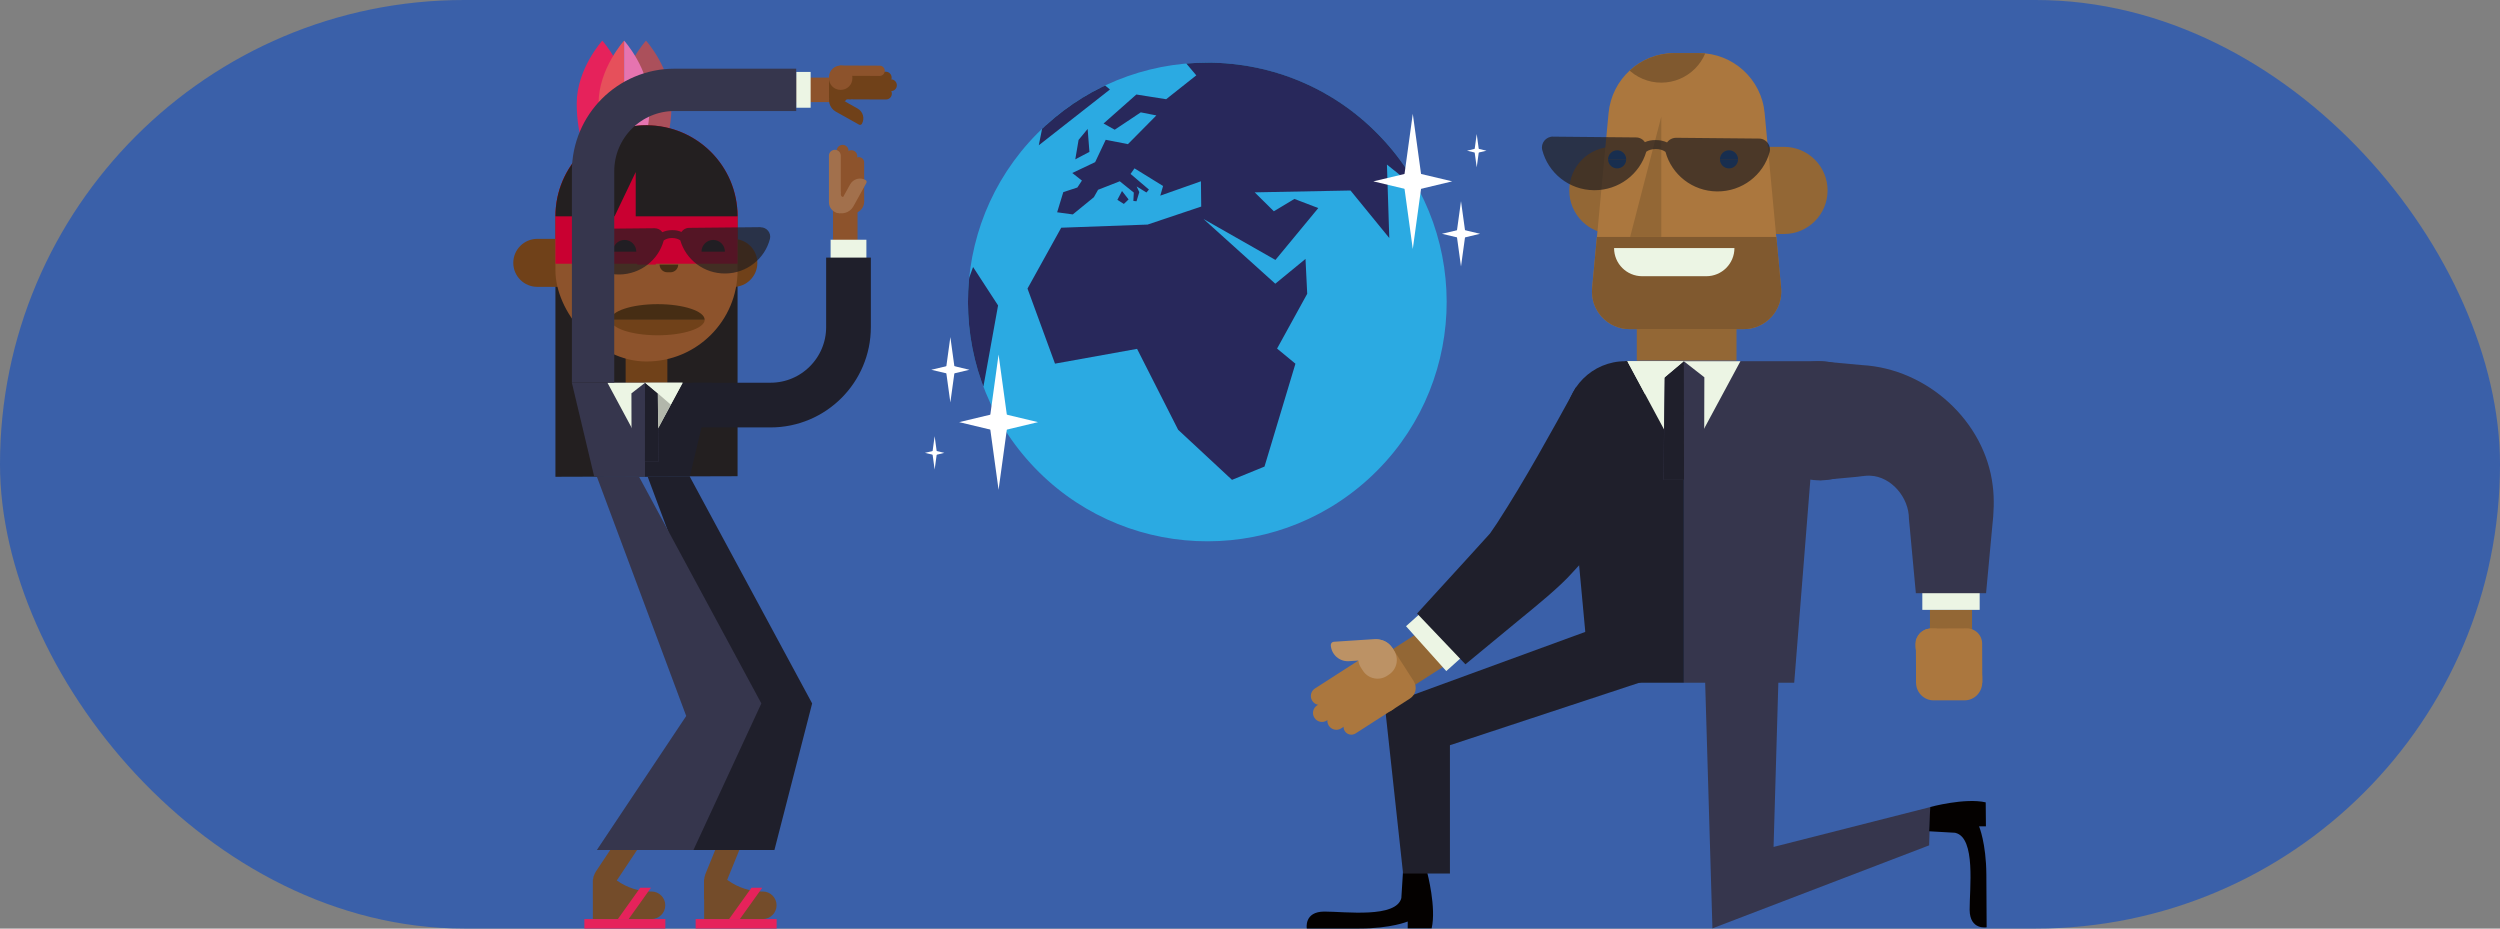 <?xml version="1.0" encoding="utf-8"?>
<svg xmlns="http://www.w3.org/2000/svg" xmlns:xlink="http://www.w3.org/1999/xlink" id="Calque_1" data-name="Calque 1" viewBox="0 0 350 130">
  <rect x="0" y="0" width="350" height="130" fill="#808080" stroke="none"/>
  <defs>
    <style>
      .cls-1 {
        stroke: #936735;
        stroke-width: 5.89px;
      }

      .cls-1, .cls-2, .cls-3, .cls-4, .cls-5, .cls-6, .cls-7, .cls-8, .cls-9, .cls-10 {
        fill: none;
      }

      .cls-1, .cls-3, .cls-4, .cls-9, .cls-10 {
        stroke-miterlimit: 10;
      }

      .cls-11 {
        clip-path: url(#clippath);
      }

      .cls-2, .cls-12, .cls-13, .cls-14, .cls-15, .cls-16, .cls-17, .cls-18, .cls-19, .cls-20, .cls-21, .cls-22, .cls-23, .cls-24, .cls-25, .cls-26, .cls-27, .cls-28, .cls-29, .cls-30, .cls-31, .cls-32, .cls-33, .cls-34, .cls-35, .cls-36, .cls-37, .cls-38 {
        stroke-width: 0px;
      }

      .cls-12 {
        opacity: .7;
      }

      .cls-12, .cls-19 {
        fill: #231f20;
      }

      .cls-3 {
        stroke: #744c2a;
        stroke-width: 3.13px;
      }

      .cls-4, .cls-5 {
        stroke: #8d532c;
        stroke-width: 3.43px;
      }

      .cls-39 {
        clip-path: url(#clippath-1);
      }

      .cls-5, .cls-6, .cls-7, .cls-8 {
        stroke-linejoin: round;
      }

      .cls-6 {
        stroke-width: 5.01px;
      }

      .cls-6, .cls-9, .cls-10 {
        stroke: #ecf5e4;
      }

      .cls-7 {
        stroke: #1f1f2b;
        stroke-width: 6.26px;
      }

      .cls-8 {
        stroke: #36364d;
        stroke-width: 5.93px;
      }

      .cls-9 {
        stroke-width: 8.44px;
      }

      .cls-10 {
        stroke-width: 8.03px;
      }

      .cls-13 {
        fill: #462d14;
      }

      .cls-14 {
        fill: #28285b;
      }

      .cls-15 {
        fill: #2baae2;
      }

      .cls-16 {
        fill: #704119;
      }

      .cls-17 {
        fill: #3a60a9;
      }

      .cls-18 {
        fill: #36364d;
      }

      .cls-20 {
        fill: #1f1f2b;
      }

      .cls-21 {
        fill: #c90031;
      }

      .cls-22 {
        fill: #bc9265;
      }

      .cls-23 {
        fill: #ab773e;
      }

      .cls-24 {
        fill: #ab505b;
      }

      .cls-25 {
        fill: #b2b7ab;
      }

      .cls-26 {
        fill: #936735;
      }

      .cls-27 {
        fill: #8d532c;
      }

      .cls-28 {
        fill: #a2704c;
      }

      .cls-29 {
        fill: #80592f;
      }

      .cls-30 {
        fill: #744c2a;
      }

      .cls-31 {
        fill: #fff;
      }

      .cls-32 {
        fill: #e6225b;
      }

      .cls-33 {
        fill: #e6505b;
      }

      .cls-34 {
        fill: #e674b0;
      }

      .cls-35 {
        fill: #ecf5e4;
      }

      .cls-36 {
        fill: #e8b171;
      }

      .cls-37 {
        fill: #040100;
      }

      .cls-38 {
        fill: #0054c0;
      }
    </style>
    <clipPath id="clippath">
      <path class="cls-2" d="m146.44,17.52c-13.67,12.47-14.64,33.67-2.17,47.34,12.47,13.67,33.67,14.64,47.34,2.17,13.67-12.47,14.64-33.67,2.17-47.34-6.61-7.25-15.67-10.93-24.76-10.92-8.06,0-16.15,2.89-22.57,8.75"/>
    </clipPath>
    <clipPath id="clippath-1">
      <path class="cls-2" d="m225.2,15.83c.45-4.76,4.44-8.4,9.22-8.4h3.41c4.78,0,8.78,3.64,9.22,8.4"/>
    </clipPath>
  </defs>
  <rect class="cls-17" x="0" y="0" width="350" height="130" rx="65" ry="65"/>
  <g>
    <g>
      <g>
        <path class="cls-15" d="m193.78,19.69c-12.47-13.67-33.67-14.64-47.34-2.17-13.67,12.47-14.64,33.67-2.17,47.34,12.47,13.67,33.67,14.64,47.34,2.17,13.67-12.47,14.64-33.67,2.17-47.34"/>
        <g class="cls-11">
          <polygon class="cls-14" points="162.44 27.39 168.13 25.38 168.17 28.92 160.66 31.44 148.57 31.88 143.85 40.4 147.7 50.91 159.19 48.84 164.94 60.17 172.48 67.18 177.03 65.32 181.36 50.92 178.79 48.8 183.01 41.13 182.77 36.25 178.54 39.72 168.49 30.66 178.56 36.39 184.56 29.13 181.22 27.85 178.34 29.58 175.66 26.93 189.07 26.67 194.5 33.32 194.17 23.04 202.27 29.55 194.74 15 181.14 4.98 164.45 6.95 167.48 10.55 163.26 13.89 159.09 13.23 154.5 17.29 156.06 18.16 159.71 15.73 161.89 16.16 157.91 20.18 154.8 19.57 153.32 22.7 150.12 24.22 151.47 25.28 150.83 26.25 148.86 26.9 148 29.72 150.19 30.02 153.14 27.61 153.73 26.57 156.77 25.38 158.73 26.96 158.67 28.13 159.11 28.18 159.5 26.9 159.13 26.1 160.5 26.95 160.85 26.54 158.28 24.35 158.83 23.57 162.83 26.04 162.44 27.39"/>
          <polygon class="cls-14" points="157.08 26.74 158 27.92 157.34 28.55 156.43 27.98 157.08 26.74"/>
          <polygon class="cls-14" points="146.3 15.98 145.43 20.34 155.39 12.53 153.78 11.19 146.3 15.98"/>
          <polygon class="cls-14" points="152.27 18.05 152.52 21.26 150.54 22.31 151 19.59 152.27 18.05"/>
          <polygon class="cls-14" points="136.23 37.38 139.73 42.76 136.83 58.83 132.46 47.87 136.23 37.38"/>
        </g>
        <g>
          <polygon class="cls-31" points="139.8 68.57 141.1 59.1 139.8 49.64 138.5 59.1 139.8 68.57"/>
          <polygon class="cls-31" points="134.28 59.1 139.8 60.42 145.32 59.1 139.8 57.78 134.28 59.1"/>
          <polygon class="cls-31" points="133.05 56.34 133.68 51.77 133.05 47.19 132.42 51.77 133.05 56.34"/>
          <polygon class="cls-31" points="130.38 51.77 133.05 52.4 135.72 51.77 133.05 51.13 130.38 51.77"/>
          <polygon class="cls-31" points="130.85 65.74 131.17 63.4 130.85 61.07 130.53 63.4 130.85 65.74"/>
          <polygon class="cls-31" points="129.49 63.4 130.85 63.73 132.21 63.4 130.85 63.08 129.49 63.4"/>
          <polygon class="cls-31" points="197.79 15.93 196.49 25.39 197.79 34.86 199.09 25.39 197.79 15.93"/>
          <polygon class="cls-31" points="203.31 25.39 197.79 24.08 192.27 25.39 197.79 26.71 203.31 25.39"/>
          <polygon class="cls-31" points="204.54 28.16 203.91 32.73 204.54 37.31 205.17 32.73 204.54 28.16"/>
          <polygon class="cls-31" points="207.21 32.73 204.54 32.1 201.87 32.73 204.54 33.37 207.21 32.73"/>
          <polygon class="cls-31" points="206.74 18.76 206.42 21.1 206.74 23.43 207.06 21.1 206.74 18.76"/>
          <polygon class="cls-31" points="208.11 21.1 206.74 20.77 205.38 21.1 206.74 21.42 208.11 21.1"/>
        </g>
      </g>
      <g>
        <g>
          <g>
            <path class="cls-37" d="m196.2,125.69c-.68,2.89-7.89,1.93-10.78,1.93-2.89,0-2.47,2.37-2.47,2.37,0,0,2.98,0,7.39,0,4.41,0,6.74-.98,6.74-.98v.96s3.35,0,3.35,0c.68-2.89-.61-7.78-.61-7.78l-3.4-.17-.23,3.67Z"/>
            <polygon class="cls-20" points="196.43 122.29 202.99 122.29 202.99 104.33 232.81 94.49 222.26 88.35 193.87 98.73 196.43 122.29"/>
          </g>
          <polygon class="cls-18" points="270.08 118.35 270.24 112.99 248.3 118.57 249.35 82.47 238.54 89.38 239.74 129.97 270.08 118.35"/>
          <path class="cls-37" d="m273.75,116.6c2.9.67,1.98,7.88,2,10.77.02,2.89,2.38,2.45,2.38,2.45,0,0-.01-2.98-.04-7.39-.03-4.41-1.02-6.74-1.02-6.74h.96s-.03-3.36-.03-3.36c-2.9-.67-7.77.65-7.77.65l-.15,3.4,3.67.21Z"/>
        </g>
        <g>
          <g>
            <g>
              <g>
                <line class="cls-1" x1="201.8" y1="90.01" x2="194.21" y2="94.87"/>
                <g>
                  <g>
                    <path class="cls-23" d="m191.83,94.41l-6.37,4.09c-.58.38-1.36.21-1.74-.38h0c-.38-.58-.21-1.36.38-1.74l6.37-4.09c.23-.14.53-.08.67.15l.83,1.3c.14.23.08.53-.15.67Z"/>
                    <path class="cls-23" d="m193,96.22l-7.24,4.65c-.58.38-1.36.21-1.74-.38h0c-.38-.58-.21-1.36.38-1.74l7.24-4.65c.23-.14.53-.08.67.15l.83,1.3c.14.23.08.53-.15.67Z"/>
                    <path class="cls-23" d="m194.08,97.92l-6.31,4.05c-.58.38-1.36.21-1.74-.38h0c-.38-.58-.21-1.36.38-1.74l6.31-4.05c.23-.14.53-.08.67.15l.83,1.3c.14.23.08.53-.15.67Z"/>
                    <path class="cls-23" d="m195.04,99.3l-5.26,3.38c-.51.33-1.19.18-1.51-.33h0c-.33-.51-.18-1.19.33-1.51l5.26-3.38c.2-.13.46-.07.59.13l.73,1.13c.13.2.07.46-.13.59Z"/>
                  </g>
                  <path class="cls-23" d="m194.57,99.61l2.83-1.82c.81-.52,1.04-1.6.53-2.41l-3.04-4.73-4.84,1.92,4.52,7.04Z"/>
                </g>
                <g>
                  <path class="cls-22" d="m192.27,86.51h0v6.59c0,1.32-1.07,2.39-2.39,2.39h0c-.26,0-.46-.21-.46-.46v-5.66c0-1.57,1.28-2.85,2.85-2.85Z" transform="translate(269.28 -105.34) rotate(86.28)"/>
                  <path class="cls-22" d="m190.81,93.9l-.28-.43c-.72-1.12-.4-2.63.73-3.36l.27-.18c1.12-.72,2.63-.4,3.36.73l.28.43c.72,1.12.4,2.63-.73,3.36l-.27.18c-1.12.72-2.63.4-3.36-.73Z"/>
                </g>
              </g>
              <line class="cls-9" x1="199.66" y1="90.81" x2="205.58" y2="85.5"/>
              <path class="cls-20" d="m198.39,85.89l6.84-7.49,3.37-3.71.99-1.45c3.92-6.05,7.52-12.62,11.02-18.98,0,0,13.84,9.29,13.84,9.29-4.7,5.71-9.26,11.21-14.35,16.65-1.72,1.96-5.13,4.72-7.26,6.46,0,0-7.68,6.34-7.68,6.34l-6.78-7.12h0Z"/>
            </g>
            <circle class="cls-20" cx="227.54" cy="58.91" r="8.34"/>
            <circle class="cls-18" cx="254.77" cy="58.91" r="8.34"/>
            <g>
              <rect class="cls-36" x="232.19" y="51.16" width="6.73" height="5.81"/>
              <g>
                <polygon class="cls-18" points="251.19 95.58 235.74 95.58 235.74 50.57 254.77 50.57 251.19 95.58"/>
                <polygon class="cls-20" points="227.54 50.57 235.74 50.57 235.74 95.58 222.6 95.58 219.2 58.91 227.54 50.57"/>
              </g>
              <g>
                <polygon class="cls-35" points="235.74 65.28 235.74 65.28 243.66 50.57 227.83 50.57 235.74 65.28"/>
                <polygon class="cls-18" points="232.88 67.17 238.57 67.17 238.61 52.82 235.73 50.57 235.73 50.57 233.06 52.82 232.88 67.17"/>
                <polygon class="cls-20" points="235.74 50.57 233.07 52.82 232.9 67.17 235.76 67.17 235.74 50.57"/>
                <polygon class="cls-35" points="230.32 55.2 227.83 50.57 235.74 50.57 233.07 52.82 230.32 55.2"/>
              </g>
            </g>
          </g>
          <g>
            <rect class="cls-26" x="229.15" y="44.61" width="13.96" height="5.88"/>
            <g>
              <path class="cls-26" d="m242.98,20.56h6.78c3.37,0,6.1,2.73,6.1,6.1h0c0,3.37-2.73,6.1-6.1,6.1h-6.78v-12.2h0Z"/>
              <path class="cls-26" d="m219.69,20.56h6.78c3.37,0,6.1,2.73,6.1,6.1h0c0,3.37-2.73,6.1-6.1,6.1h-6.78v-12.2h0Z" transform="translate(452.27 53.32) rotate(-180)"/>
            </g>
            <path class="cls-23" d="m244.12,46.08h-15.98c-3.1,0-5.54-2.67-5.24-5.76l2.3-24.49c.45-4.76,4.44-8.4,9.22-8.4h3.41c4.78,0,8.78,3.64,9.22,8.4l2.3,24.49c.29,3.09-2.14,5.76-5.24,5.76Z"/>
            <path class="cls-29" d="m248.69,33.17l.67,7.15c.29,3.09-2.14,5.76-5.24,5.76h-15.98c-3.1,0-5.54-2.67-5.24-5.76l.67-7.15"/>
            <path class="cls-38" d="m227.67,22.31c0,.7-.57,1.27-1.27,1.27s-1.27-.57-1.27-1.27"/>
            <path class="cls-38" d="m225.13,22.31c0-.7.57-1.27,1.27-1.27s1.27.57,1.27,1.27"/>
            <path class="cls-38" d="m243.33,22.31c0,.7-.57,1.27-1.27,1.27s-1.27-.57-1.27-1.27"/>
            <path class="cls-38" d="m240.79,22.31c0-.7.57-1.27,1.27-1.27s1.27.57,1.27,1.27"/>
            <polygon class="cls-26" points="232.58 16.33 232.58 33.17 228.22 33.17 232.58 16.33"/>
            <path class="cls-12" d="m217.44,19.13l11.6.11c.53,0,.98.27,1.25.66.45-.2.98-.31,1.55-.29.56,0,1.09.12,1.55.33.28-.39.74-.65,1.27-.65l11.6.11c1.01,0,1.75.96,1.48,1.92-.88,3.19-3.85,5.51-7.35,5.48-3.47-.03-6.36-2.37-7.22-5.53-.03-.02-.06-.05-.09-.07-.32-.21-.78-.34-1.26-.34-.55,0-1.05.16-1.34.38-.91,3.14-3.86,5.42-7.32,5.39-3.5-.03-6.42-2.42-7.24-5.62-.25-.97.51-1.9,1.52-1.89Z"/>
            <path class="cls-35" d="m229.91,38.67h8.97c2.18,0,3.94-1.76,3.94-3.94h0s-16.85,0-16.85,0h0c0,2.18,1.76,3.94,3.94,3.94Z"/>
            <g class="cls-39">
              <circle class="cls-29" cx="232.58" cy="4.9" r="6.67"/>
            </g>
          </g>
        </g>
        <g>
          <line class="cls-1" x1="273.14" y1="85.38" x2="273.14" y2="90.54"/>
          <line class="cls-10" x1="273.14" y1="85.38" x2="273.14" y2="80.99"/>
          <path class="cls-23" d="m270.78,92.62h-.46c-1.19,0-2.16-.97-2.16-2.16v-.29c0-1.19.96-2.16,2.15-2.16h.46c1.19,0,2.16.97,2.16,2.16v.29c0,1.19-.96,2.16-2.15,2.16Z"/>
          <g>
            <path class="cls-23" d="m277.5,90.09l.02,5.49-9.26.03-.02-5.49c0-1.17.94-2.12,2.11-2.13l5.02-.02c1.17,0,2.12.94,2.13,2.11Z"/>
            <path class="cls-23" d="m277.51,94.83v.73c0,1.37-1.11,2.49-2.47,2.49h-4.3c-1.37.02-2.49-1.1-2.49-2.46v-3.22s6.77-.02,6.77-.02c1.37,0,2.49,1.11,2.49,2.48Z"/>
            <path class="cls-23" d="m268.7,92.37h3.86c.61,0,1.1.49,1.1,1.1v1.23h-3.53c-1.04,0-1.88-.84-1.88-1.88h0c0-.25.2-.45.45-.45Z" transform="translate(542.24 186.09) rotate(179.79)"/>
            <rect class="cls-23" x="268.23" y="88.02" width="4.85" height="4.35" rx="2.1" ry="2.1" transform="translate(541.64 179.41) rotate(179.79)"/>
            <rect class="cls-23" x="268.24" y="89.99" width="2.6" height="2.38" transform="translate(539.4 181.39) rotate(179.79)"/>
          </g>
        </g>
        <path class="cls-18" d="m254.77,50.57c.97.08,5.01.47,5.89.54,9.15.5,17.23,7.86,18.32,16.87.25,1.93.15,3.91-.07,5.81,0,0-.86,9.26-.86,9.26h-9.83l-.86-9.26-.11-1.16c.01-2.98-2.47-5.9-5.39-6.03-.77-.05-1.71.17-2.48.21,0,0-4.63.43-4.63.43v-16.67h0Z"/>
      </g>
    </g>
    <g>
      <g>
        <line class="cls-5" x1="118.34" y1="29.11" x2="118.34" y2="34.19"/>
        <line class="cls-6" x1="118.79" y1="33.56" x2="118.79" y2="37.75"/>
        <g>
          <path class="cls-27" d="m120.98,28.27v-.08c0-.89-.72-1.61-1.6-1.62h-1.49c-.89,0-1.61.72-1.62,1.6v.08c0,.89.72,1.61,1.6,1.62h1.49c.89,0,1.61-.72,1.62-1.6Z"/>
          <g>
            <path class="cls-27" d="m117.14,26.82v-5.71c0-.46.37-.83.83-.83h0c.46,0,.83.37.83.83v5.71c0,.18-.14.32-.32.32h-1.02c-.18,0-.32-.15-.32-.32Z"/>
            <path class="cls-27" d="m118.36,26.83v-4.97c0-.46.37-.83.83-.83h0c.46,0,.83.37.83.83v4.97c0,.18-.14.32-.32.32h-1.02c-.18,0-.32-.15-.32-.32Z"/>
          </g>
          <path class="cls-27" d="m119.52,28.26v-5.53c0-.4.33-.73.73-.73h0c.4,0,.73.33.73.73v5.53c0,.15-.13.28-.28.28h-.89c-.15,0-.28-.13-.28-.28Z"/>
          <path class="cls-28" d="m116.05,26.82v-5.02c0-.46.37-.83.83-.83h0c.46,0,.83.37.83.83v5.02c0,.18-.14.32-.32.32h-1.02c-.18,0-.32-.15-.32-.32Z"/>
          <path class="cls-28" d="m120.11,24.51h0v4.37c0,.87-.71,1.58-1.58,1.58h0c-.17,0-.31-.14-.31-.31v-3.75c0-1.04.85-1.89,1.89-1.89Z" transform="translate(210.07 109.3) rotate(-151)"/>
          <path class="cls-28" d="m116.05,28.32v-1.49s1.67,0,1.67,0v.42c0,.18.15.33.33.33h0s-.46,2.28-.46,2.28h0c-.85,0-1.54-.69-1.54-1.54Z"/>
        </g>
      </g>
      <line class="cls-4" x1="117.73" y1="12.58" x2="111.47" y2="12.58"/>
      <line class="cls-6" x1="113.49" y1="12.58" x2="111.47" y2="12.58"/>
      <g>
        <path class="cls-3" d="m104.39,112.69l-4.17,10.23c-.05.13-.08.26-.08.4v2.58"/>
        <path class="cls-30" d="m106.8,124.82h0c-1.74,0-3.44-.54-4.86-1.55l-.23-.16h-3.13s0,5.56,0,5.56h8.21c1.06,0,1.93-.86,1.93-1.93h0c0-1.06-.86-1.93-1.93-1.93Z"/>
        <rect class="cls-32" x="97.38" y="128.67" width="11.34" height="1.33" transform="translate(206.11 258.67) rotate(-180)"/>
        <polygon class="cls-32" points="102.07 128.67 103.58 128.67 106.72 124.28 105.21 124.28 102.07 128.67"/>
      </g>
      <g>
        <polygon class="cls-19" points="103.26 66.67 77.76 66.75 77.76 30.29 103.26 30.29 103.26 66.67"/>
        <g>
          <g>
            <path class="cls-32" d="m87.9,14.49c0,4.86-1.6,8.8-3.58,8.8s-3.58-3.94-3.58-8.8,3.58-8.8,3.58-8.8c0,0,3.58,3.94,3.58,8.8Z"/>
            <path class="cls-24" d="m94.02,14.49c0,4.86-1.6,8.8-3.58,8.8s-3.58-3.94-3.58-8.8,3.58-8.8,3.58-8.8c0,0,3.58,3.94,3.58,8.8Z"/>
            <path class="cls-33" d="m87.38,23.28c-1.98,0-3.58-3.94-3.58-8.8s3.58-8.8,3.58-8.8"/>
            <path class="cls-34" d="m87.38,5.69s3.58,3.94,3.58,8.8-1.6,8.8-3.58,8.8"/>
          </g>
          <g>
            <path class="cls-16" d="m98.94,33.45h3.73c1.85,0,3.36,1.5,3.36,3.36h0c0,1.85-1.5,3.36-3.36,3.36h-3.73v-6.71h0Z"/>
            <path class="cls-16" d="m71.87,33.45h3.73c1.85,0,3.36,1.5,3.36,3.36h0c0,1.85-1.5,3.36-3.36,3.36h-3.73v-6.71h0Z" transform="translate(150.82 73.61) rotate(-180)"/>
          </g>
          <polygon class="cls-16" points="87.59 49.25 87.59 54.29 90.51 57.24 93.43 54.29 93.43 49.25 87.59 49.25"/>
          <rect class="cls-27" x="77.76" y="17.54" width="25.5" height="33.07" rx="12.75" ry="12.75"/>
          <path class="cls-21" d="m77.76,36.92v-6.63c0-7.04,5.71-12.75,12.75-12.75h0c7.04,0,12.75,5.71,12.75,12.75v6.63"/>
          <path class="cls-19" d="m77.76,30.29c0-3.52,1.43-6.71,3.73-9.02,2.31-2.31,5.5-3.73,9.02-3.73h0c3.52,0,6.71,1.43,9.02,3.73,2.31,2.31,3.73,5.5,3.73,9.02"/>
          <g>
            <path class="cls-20" d="m98.21,35.23c0-.9.73-1.64,1.64-1.64.9,0,1.64.73,1.64,1.64"/>
            <path class="cls-20" d="m85.8,35.23c0-.9.73-1.64,1.64-1.64.9,0,1.64.73,1.64,1.64"/>
          </g>
          <g>
            <path class="cls-13" d="m92.33,37.04h2.62c0,.6-.49,1.08-1.08,1.08h-.45c-.6,0-1.08-.49-1.08-1.08h0Z"/>
            <rect class="cls-21" x="89.2" y="32.49" width="2.62" height="4.55"/>
          </g>
          <polygon class="cls-21" points="85.89 30.6 89 24.09 89 30.74 85.89 30.6"/>
          <path class="cls-16" d="m98.66,44.76c0,1.2-2.95,2.18-6.58,2.18s-6.58-.98-6.58-2.18"/>
          <path class="cls-13" d="m85.49,44.76c0-1.2,2.95-2.18,6.58-2.18s6.58.98,6.58,2.18"/>
          <path class="cls-12" d="m106.47,31.8l-9.99.1c-.46,0-.84.23-1.08.57-.39-.17-.84-.27-1.34-.25-.48,0-.94.11-1.33.29-.24-.34-.64-.56-1.1-.56l-9.99.1c-.87,0-1.5.83-1.27,1.66.76,2.75,3.32,4.75,6.33,4.72,2.99-.03,5.48-2.04,6.22-4.76.03-.02.05-.04.08-.06.28-.18.67-.29,1.08-.29.48,0,.9.14,1.16.33.79,2.71,3.32,4.67,6.31,4.64,3.02-.03,5.53-2.08,6.24-4.84.21-.83-.44-1.64-1.31-1.63Z"/>
        </g>
      </g>
      <polygon class="cls-20" points="94.9 119 108.42 119 113.7 98.48 96.57 66.73 90.67 66.73 103.18 100.24 94.9 119"/>
      <g>
        <path class="cls-3" d="m90.83,113.71l-6.13,9.21c-.08.12-.12.26-.12.4v2.56"/>
        <path class="cls-30" d="m91.22,124.82h0c-1.74,0-3.44-.54-4.86-1.55l-.23-.16h-3.13s0,5.56,0,5.56h8.21c1.06,0,1.93-.86,1.93-1.93h0c0-1.06-.86-1.93-1.93-1.93Z"/>
        <rect class="cls-32" x="81.81" y="128.67" width="11.34" height="1.33" transform="translate(174.96 258.67) rotate(-180)"/>
        <polygon class="cls-32" points="86.5 128.67 88.01 128.67 91.14 124.28 89.63 124.28 86.5 128.67"/>
      </g>
      <polygon class="cls-18" points="83.56 119 97.08 119 106.59 98.48 89.46 66.73 83.56 66.73 96.07 100.24 83.56 119"/>
      <polygon class="cls-20" points="96.57 66.73 90.3 66.73 90.3 53.58 99.7 53.58 96.57 66.73"/>
      <polygon class="cls-18" points="90.3 66.73 83.19 66.73 80.06 53.58 90.3 53.58 90.3 66.73"/>
      <g>
        <polygon class="cls-35" points="90.3 63.36 90.3 63.36 85.04 53.58 95.57 53.58 90.3 63.36"/>
        <polygon class="cls-18" points="92.21 64.62 88.42 64.62 88.4 55.07 90.32 53.58 90.32 53.58 92.09 55.07 92.21 64.62"/>
        <polygon class="cls-20" points="90.3 53.58 92.08 55.07 92.2 64.62 90.29 64.62 90.3 53.58"/>
        <polygon class="cls-35" points="93.91 56.66 95.57 53.58 90.3 53.58 92.08 55.07 93.91 56.66"/>
        <polygon class="cls-25" points="92.09 55.07 92.15 59.95 93.92 56.66 92.09 55.07"/>
      </g>
      <path class="cls-7" d="m96.95,56.71h10.92c6.03,0,10.92-4.89,10.92-10.92v-9.73"/>
      <path class="cls-8" d="m111.47,12.58h-17.04c-6.3,0-11.4,5.1-11.4,11.4v29.59"/>
      <g>
        <g>
          <g>
            <path class="cls-16" d="m119.07,12.26l4.97.02c.46,0,.82.37.82.83h0c0,.46-.37.82-.83.82l-4.97-.02c-.18,0-.32-.15-.32-.32v-1.01c0-.18.15-.32.33-.32Z"/>
            <path class="cls-16" d="m119.08,11.09l5.66.02c.46,0,.82.37.82.83h0c0,.46-.37.82-.83.82l-5.66-.02c-.18,0-.32-.15-.32-.32v-1.01c0-.18.15-.32.33-.32Z"/>
            <path class="cls-16" d="m119.08,10.02l4.93.02c.46,0,.82.37.82.83h0c0,.46-.37.82-.83.82l-4.93-.02c-.18,0-.32-.15-.32-.32v-1.01c0-.18.15-.32.33-.32Z"/>
            <path class="cls-16" d="m119.34,12.4h0v4.33c0,.87-.7,1.57-1.57,1.57h0c-.17,0-.3-.14-.3-.3v-3.72c0-1.03.84-1.87,1.87-1.87Z" transform="translate(47.19 111.17) rotate(-60.77)"/>
          </g>
          <path class="cls-16" d="m116.06,10.76l3.02.02v3.13s-.43,0-.43,0c-.18,0-.32.14-.32.32h0s-2.27-.46-2.27-.46v-3.01Z"/>
        </g>
        <path class="cls-27" d="m117.64,12.58h.08c.88,0,1.6-.71,1.61-1.58v-.21c.01-.88-.7-1.6-1.58-1.61h-.08c-.88,0-1.6.71-1.61,1.58v.21c-.01.88.7,1.6,1.58,1.61Z"/>
        <path class="cls-27" d="m117.67,9.17l5.48.02c.4,0,.72.33.72.72h0c0,.4-.33.72-.72.72l-5.48-.02c-.15,0-.28-.13-.28-.28v-.88c0-.15.13-.28.28-.28Z"/>
      </g>
    </g>
  </g>
</svg>